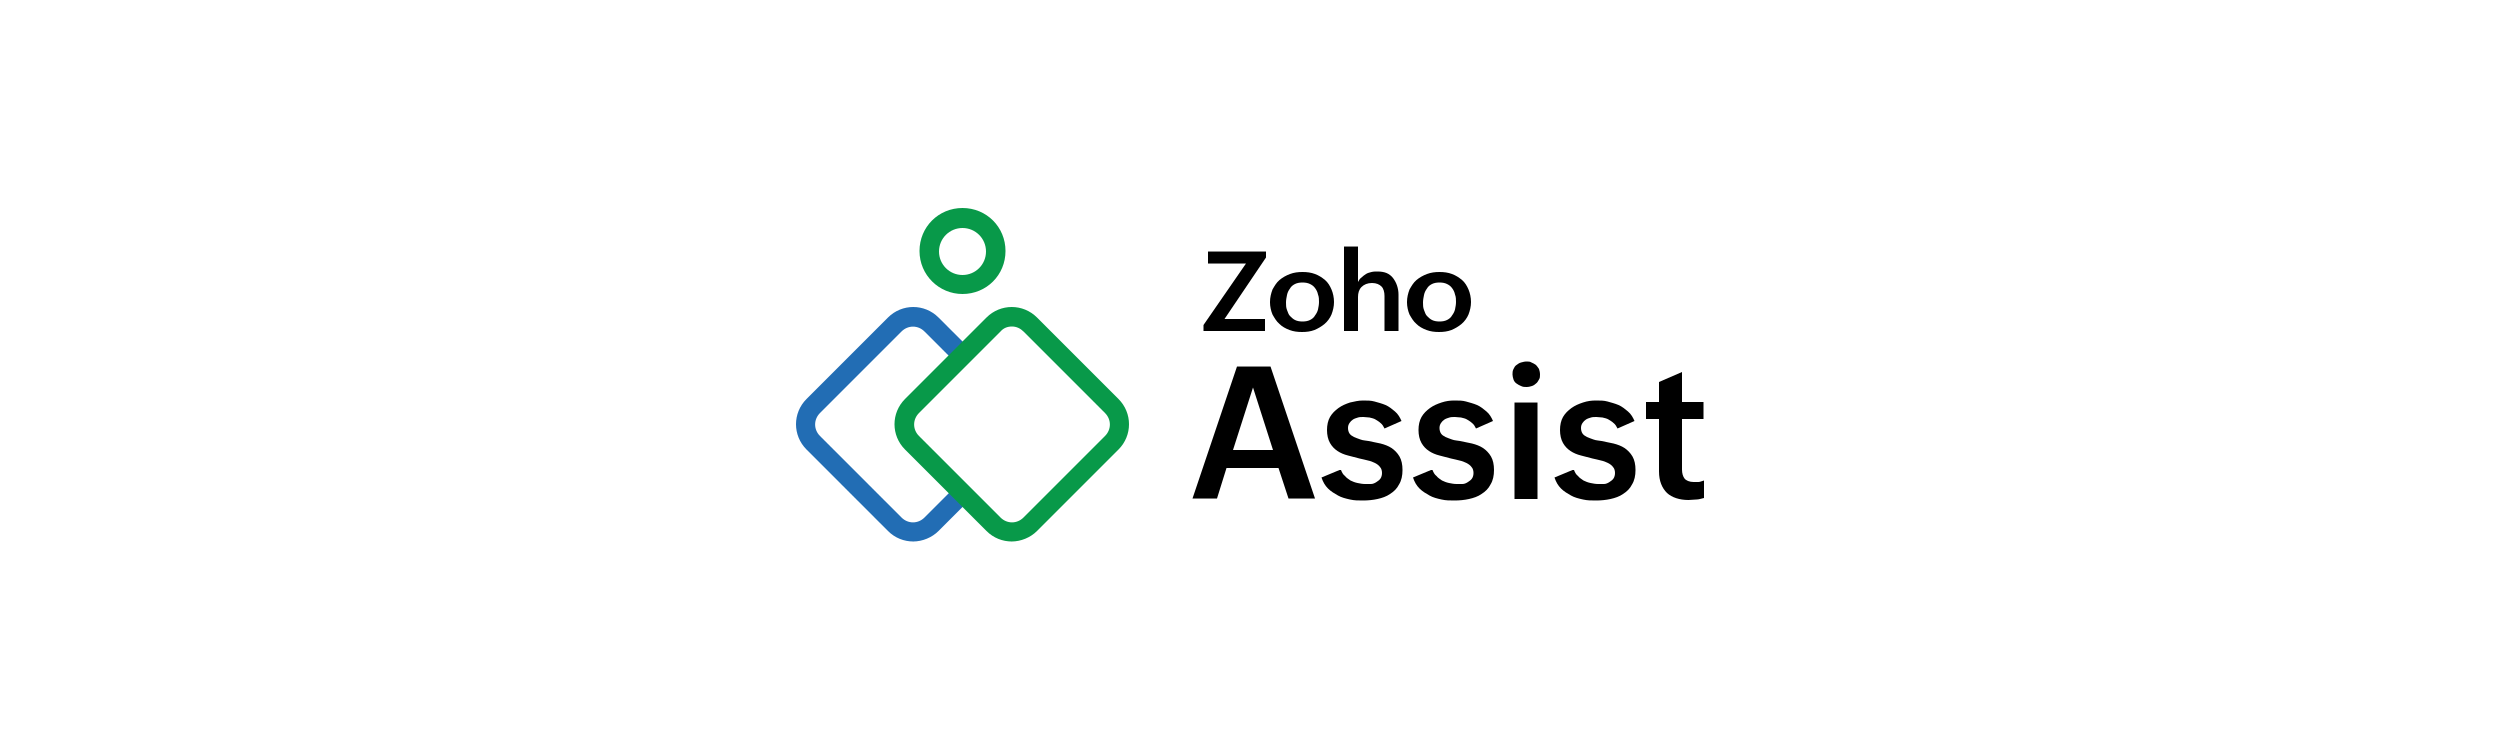 <svg xmlns="http://www.w3.org/2000/svg" id="Layer_1" data-name="Layer 1" viewBox="0 0 500 150"><defs><style>      .cls-1 {        fill: #226db4;      }      .cls-2 {        fill: #089949;      }    </style></defs><g><g><path d="M247.5,73.3h6.6l8.9,26.4h-5.3l-2-6.1h-10.4l-1.9,6.1h-4.9l8.9-26.4ZM254.6,90l-4-12.5-4,12.5h8.1Z"></path><path d="M268.2,94c.2.5.4.9.8,1.2.3.4.7.6,1.1.9.4.2.9.4,1.4.5s1,.2,1.5.2.8,0,1.2,0,.8-.2,1.1-.4c.3-.2.6-.4.8-.7.2-.3.3-.7.3-1.1s-.1-.9-.4-1.2c-.2-.3-.6-.6-1-.8-.4-.2-.9-.4-1.4-.5-.5-.1-1.1-.3-1.7-.4-.8-.2-1.6-.4-2.3-.6-.8-.2-1.5-.5-2.1-.9s-1.1-.9-1.5-1.6c-.4-.7-.6-1.6-.6-2.6s.2-1.9.6-2.6c.4-.7,1-1.3,1.7-1.8.7-.5,1.4-.8,2.3-1.1.9-.2,1.7-.4,2.6-.4s1.6,0,2.3.2,1.5.4,2.2.7c.7.3,1.3.8,1.9,1.3.6.5,1,1.2,1.3,1.9l-3.4,1.5c-.2-.4-.4-.8-.8-1.1-.3-.3-.7-.5-1-.7s-.8-.3-1.2-.4c-.4,0-.8-.1-1.2-.1s-.8,0-1.1.1-.7.2-1,.4-.5.4-.7.7-.3.6-.3,1,.1.8.3,1.1.5.5.9.7c.4.2.8.3,1.3.5s1.1.2,1.6.3c.8.2,1.6.3,2.4.5.8.2,1.6.5,2.2.9s1.2,1,1.6,1.7c.4.7.6,1.6.6,2.7s-.2,2.1-.7,2.9c-.4.8-1,1.4-1.8,1.9-.7.5-1.6.8-2.5,1s-1.9.3-2.9.3-1.7,0-2.6-.2c-.9-.2-1.7-.4-2.4-.8-.7-.4-1.4-.8-2-1.4s-1-1.3-1.3-2.2l3.6-1.5Z"></path><path d="M286.5,94c.2.5.4.9.8,1.2.3.4.7.6,1.1.9.4.2.9.4,1.4.5s1,.2,1.5.2.8,0,1.2,0c.4,0,.8-.2,1.1-.4.3-.2.6-.4.8-.7.2-.3.3-.7.3-1.1s-.1-.9-.4-1.2c-.2-.3-.6-.6-1-.8-.4-.2-.9-.4-1.4-.5-.5-.1-1.1-.3-1.7-.4-.8-.2-1.6-.4-2.3-.6-.8-.2-1.5-.5-2.1-.9s-1.1-.9-1.5-1.6c-.4-.7-.6-1.6-.6-2.6s.2-1.9.6-2.6c.4-.7,1-1.3,1.7-1.8.7-.5,1.4-.8,2.3-1.1s1.7-.4,2.6-.4,1.6,0,2.3.2,1.5.4,2.2.7c.7.3,1.3.8,1.9,1.3.6.5,1,1.2,1.3,1.9l-3.4,1.5c-.2-.4-.4-.8-.8-1.1-.3-.3-.7-.5-1-.7s-.8-.3-1.2-.4c-.4,0-.8-.1-1.2-.1s-.8,0-1.1.1-.7.2-1,.4c-.3.2-.5.4-.7.7s-.3.6-.3,1,.1.8.3,1.1c.2.3.5.5.9.7.4.2.8.3,1.3.5s1.1.2,1.6.3c.8.2,1.6.3,2.4.5.8.2,1.6.5,2.2.9s1.2,1,1.6,1.7c.4.7.6,1.6.6,2.7s-.2,2.1-.7,2.9c-.4.8-1,1.4-1.8,1.9-.7.5-1.6.8-2.5,1s-1.9.3-2.9.3-1.7,0-2.6-.2-1.7-.4-2.4-.8c-.7-.4-1.4-.8-2-1.4s-1-1.3-1.3-2.2l3.6-1.5Z"></path><path d="M302.5,74.9c0-.4,0-.7.2-1.1s.3-.6.6-.8c.3-.2.5-.4.9-.5s.7-.2,1.1-.2.7,0,1,.2c.3.1.6.3.9.5.2.2.4.5.6.8.1.3.2.7.2,1.1s0,.7-.2,1-.3.6-.6.8c-.2.2-.5.4-.8.5-.3.1-.7.2-1.1.2s-.7,0-1.1-.2c-.3-.1-.6-.3-.9-.5s-.5-.5-.6-.8c-.1-.3-.2-.7-.2-1ZM302.9,80.5h4.6v19.3h-4.6v-19.3Z"></path><path d="M314.8,94c.2.5.4.9.8,1.2.3.4.7.6,1.1.9.4.2.9.4,1.4.5s1,.2,1.5.2.8,0,1.2,0c.4,0,.8-.2,1.1-.4.3-.2.6-.4.8-.7.2-.3.3-.7.3-1.1s-.1-.9-.4-1.2c-.2-.3-.6-.6-1-.8-.4-.2-.9-.4-1.4-.5-.5-.1-1.1-.3-1.7-.4-.8-.2-1.6-.4-2.3-.6-.8-.2-1.5-.5-2.1-.9s-1.1-.9-1.5-1.6c-.4-.7-.6-1.6-.6-2.6s.2-1.9.6-2.6c.4-.7,1-1.3,1.7-1.8.7-.5,1.4-.8,2.3-1.1s1.7-.4,2.6-.4,1.6,0,2.3.2,1.5.4,2.2.7c.7.3,1.3.8,1.9,1.3.6.5,1,1.2,1.3,1.9l-3.4,1.5c-.2-.4-.4-.8-.8-1.1-.3-.3-.7-.5-1-.7s-.8-.3-1.2-.4c-.4,0-.8-.1-1.2-.1s-.8,0-1.1.1-.7.2-1,.4c-.3.2-.5.4-.7.7s-.3.6-.3,1,.1.8.3,1.1c.2.3.5.5.9.7.4.2.8.3,1.3.5s1.1.2,1.6.3c.8.2,1.6.3,2.4.5.8.2,1.6.5,2.2.9s1.2,1,1.6,1.7c.4.7.6,1.6.6,2.7s-.2,2.1-.7,2.9c-.4.8-1,1.4-1.8,1.9-.7.5-1.6.8-2.5,1s-1.9.3-2.9.3-1.7,0-2.6-.2-1.7-.4-2.4-.8c-.7-.4-1.4-.8-2-1.4s-1-1.3-1.3-2.2l3.6-1.5Z"></path><path d="M340.8,99.6c-.5.1-1,.3-1.5.3s-1.1.1-1.6.1c-1.8,0-3.3-.5-4.3-1.4-1-1-1.6-2.4-1.6-4.3v-10.5h-2.6v-3.4h2.6v-4l4.6-2v6h4.3v3.4h-4.3v10.1c0,.8.2,1.4.5,1.8s1,.7,1.8.7.7,0,1,0,.7-.2,1.1-.3v3.6h0Z"></path></g><g><path d="M240.7,65l8.5-12.3h-7.6v-2.4h11.6v1.2l-8.3,12.3h8.1v2.4h-12.3v-1.2Z"></path><path d="M254,60.4c0-.9.2-1.7.5-2.5.4-.7.8-1.4,1.4-1.9.6-.5,1.3-.9,2.1-1.2s1.6-.4,2.5-.4,1.7.1,2.5.4c.8.3,1.4.7,2,1.2s1,1.2,1.3,1.9c.3.7.5,1.6.5,2.5s-.2,1.7-.5,2.5c-.3.7-.8,1.4-1.4,1.9-.6.5-1.3.9-2,1.2-.8.3-1.6.4-2.5.4s-1.7-.1-2.5-.4c-.8-.3-1.5-.7-2-1.2-.6-.5-1-1.2-1.4-1.9-.3-.7-.5-1.6-.5-2.4ZM260.5,64.3c.6,0,1.1-.1,1.5-.3s.8-.5,1-.9c.3-.4.5-.8.6-1.2.1-.5.2-1,.2-1.5s0-1-.2-1.5c-.1-.5-.3-.9-.6-1.3-.3-.4-.6-.6-1-.8s-.9-.3-1.5-.3-1.1.1-1.5.3-.8.5-1,.9c-.3.4-.5.8-.6,1.3-.1.5-.2,1-.2,1.5s0,1,.2,1.5.3.9.6,1.2c.3.3.6.6,1,.8.4.2.9.3,1.5.3Z"></path><path d="M268.8,49.3h2.8v7.1c.2-.4.4-.7.7-.9.3-.3.6-.5.9-.7.3-.2.7-.3,1.1-.4s.8-.1,1.2-.1c.7,0,1.3.1,1.8.3s1,.6,1.3,1c.3.4.6.9.8,1.5.2.6.3,1.2.3,1.8v7.3h-2.8v-7c0-.8-.2-1.5-.6-1.9s-1-.7-1.9-.7-1.6.3-2.1.8-.7,1.2-.7,2v6.8h-2.8v-16.9h0Z"></path><path d="M281.4,60.4c0-.9.2-1.7.5-2.5.4-.7.8-1.4,1.4-1.9.6-.5,1.3-.9,2.1-1.2s1.6-.4,2.5-.4,1.7.1,2.5.4c.8.3,1.4.7,2,1.2s1,1.2,1.3,1.9c.3.7.5,1.6.5,2.5s-.2,1.7-.5,2.5c-.3.7-.8,1.4-1.4,1.9-.6.5-1.3.9-2,1.2-.8.3-1.6.4-2.5.4s-1.7-.1-2.5-.4c-.8-.3-1.5-.7-2-1.2-.6-.5-1-1.2-1.4-1.9-.3-.7-.5-1.6-.5-2.4ZM287.9,64.3c.6,0,1.1-.1,1.5-.3s.8-.5,1-.9c.3-.4.5-.8.6-1.2.1-.5.2-1,.2-1.5s0-1-.2-1.5c-.1-.5-.3-.9-.6-1.3-.3-.4-.6-.6-1-.8s-.9-.3-1.5-.3-1.1.1-1.5.3-.8.5-1,.9c-.3.4-.5.8-.6,1.3-.1.5-.2,1-.2,1.5s0,1,.2,1.5.3.9.6,1.2c.3.3.6.6,1,.8.4.2.9.3,1.5.3Z"></path></g></g><g><path class="cls-1" d="M182.7,108.3c-1.9,0-3.7-.7-5.1-2.1l-16.3-16.3c-2.8-2.8-2.8-7.3,0-10.1h0l16.3-16.3c2.8-2.8,7.3-2.8,10.1,0l6.1,6.1c.8.8.8,2,0,2.8-.8.8-2,.8-2.8,0l-6.1-6.1c-1.3-1.3-3.3-1.3-4.6,0l-16.3,16.3c-1.3,1.3-1.3,3.3,0,4.6l16.3,16.3c1.3,1.3,3.3,1.3,4.6,0l6.1-6.1c.8-.8,2-.7,2.8,0,.7.8.7,2,0,2.7l-6.1,6.1c-1.3,1.3-3.2,2.1-5.1,2.1Z"></path><path class="cls-2" d="M202.4,108.3c-1.9,0-3.7-.7-5.1-2.1l-16.3-16.3c-2.8-2.8-2.8-7.3,0-10.1h0l16.3-16.3c2.8-2.8,7.3-2.8,10.1,0h0l16.3,16.3c2.8,2.8,2.8,7.3,0,10.1h0l-16.3,16.3c-1.3,1.3-3.2,2.1-5.1,2.1ZM202.4,65.3c-.9,0-1.7.3-2.3,1l-16.3,16.3c-1.3,1.3-1.3,3.3,0,4.6l16.3,16.3c1.3,1.3,3.3,1.3,4.6,0l16.3-16.3c1.3-1.3,1.3-3.3,0-4.6l-16.3-16.3c-.6-.6-1.4-1-2.3-1h0Z"></path><path class="cls-2" d="M192.5,58.8c-4.7,0-8.6-3.8-8.6-8.6s3.8-8.6,8.6-8.6,8.6,3.8,8.6,8.6-3.8,8.6-8.6,8.6ZM192.5,45.6c-2.6,0-4.7,2.1-4.7,4.7s2.1,4.7,4.7,4.7,4.7-2.1,4.7-4.7c0-2.6-2.1-4.7-4.7-4.7Z"></path></g></svg>